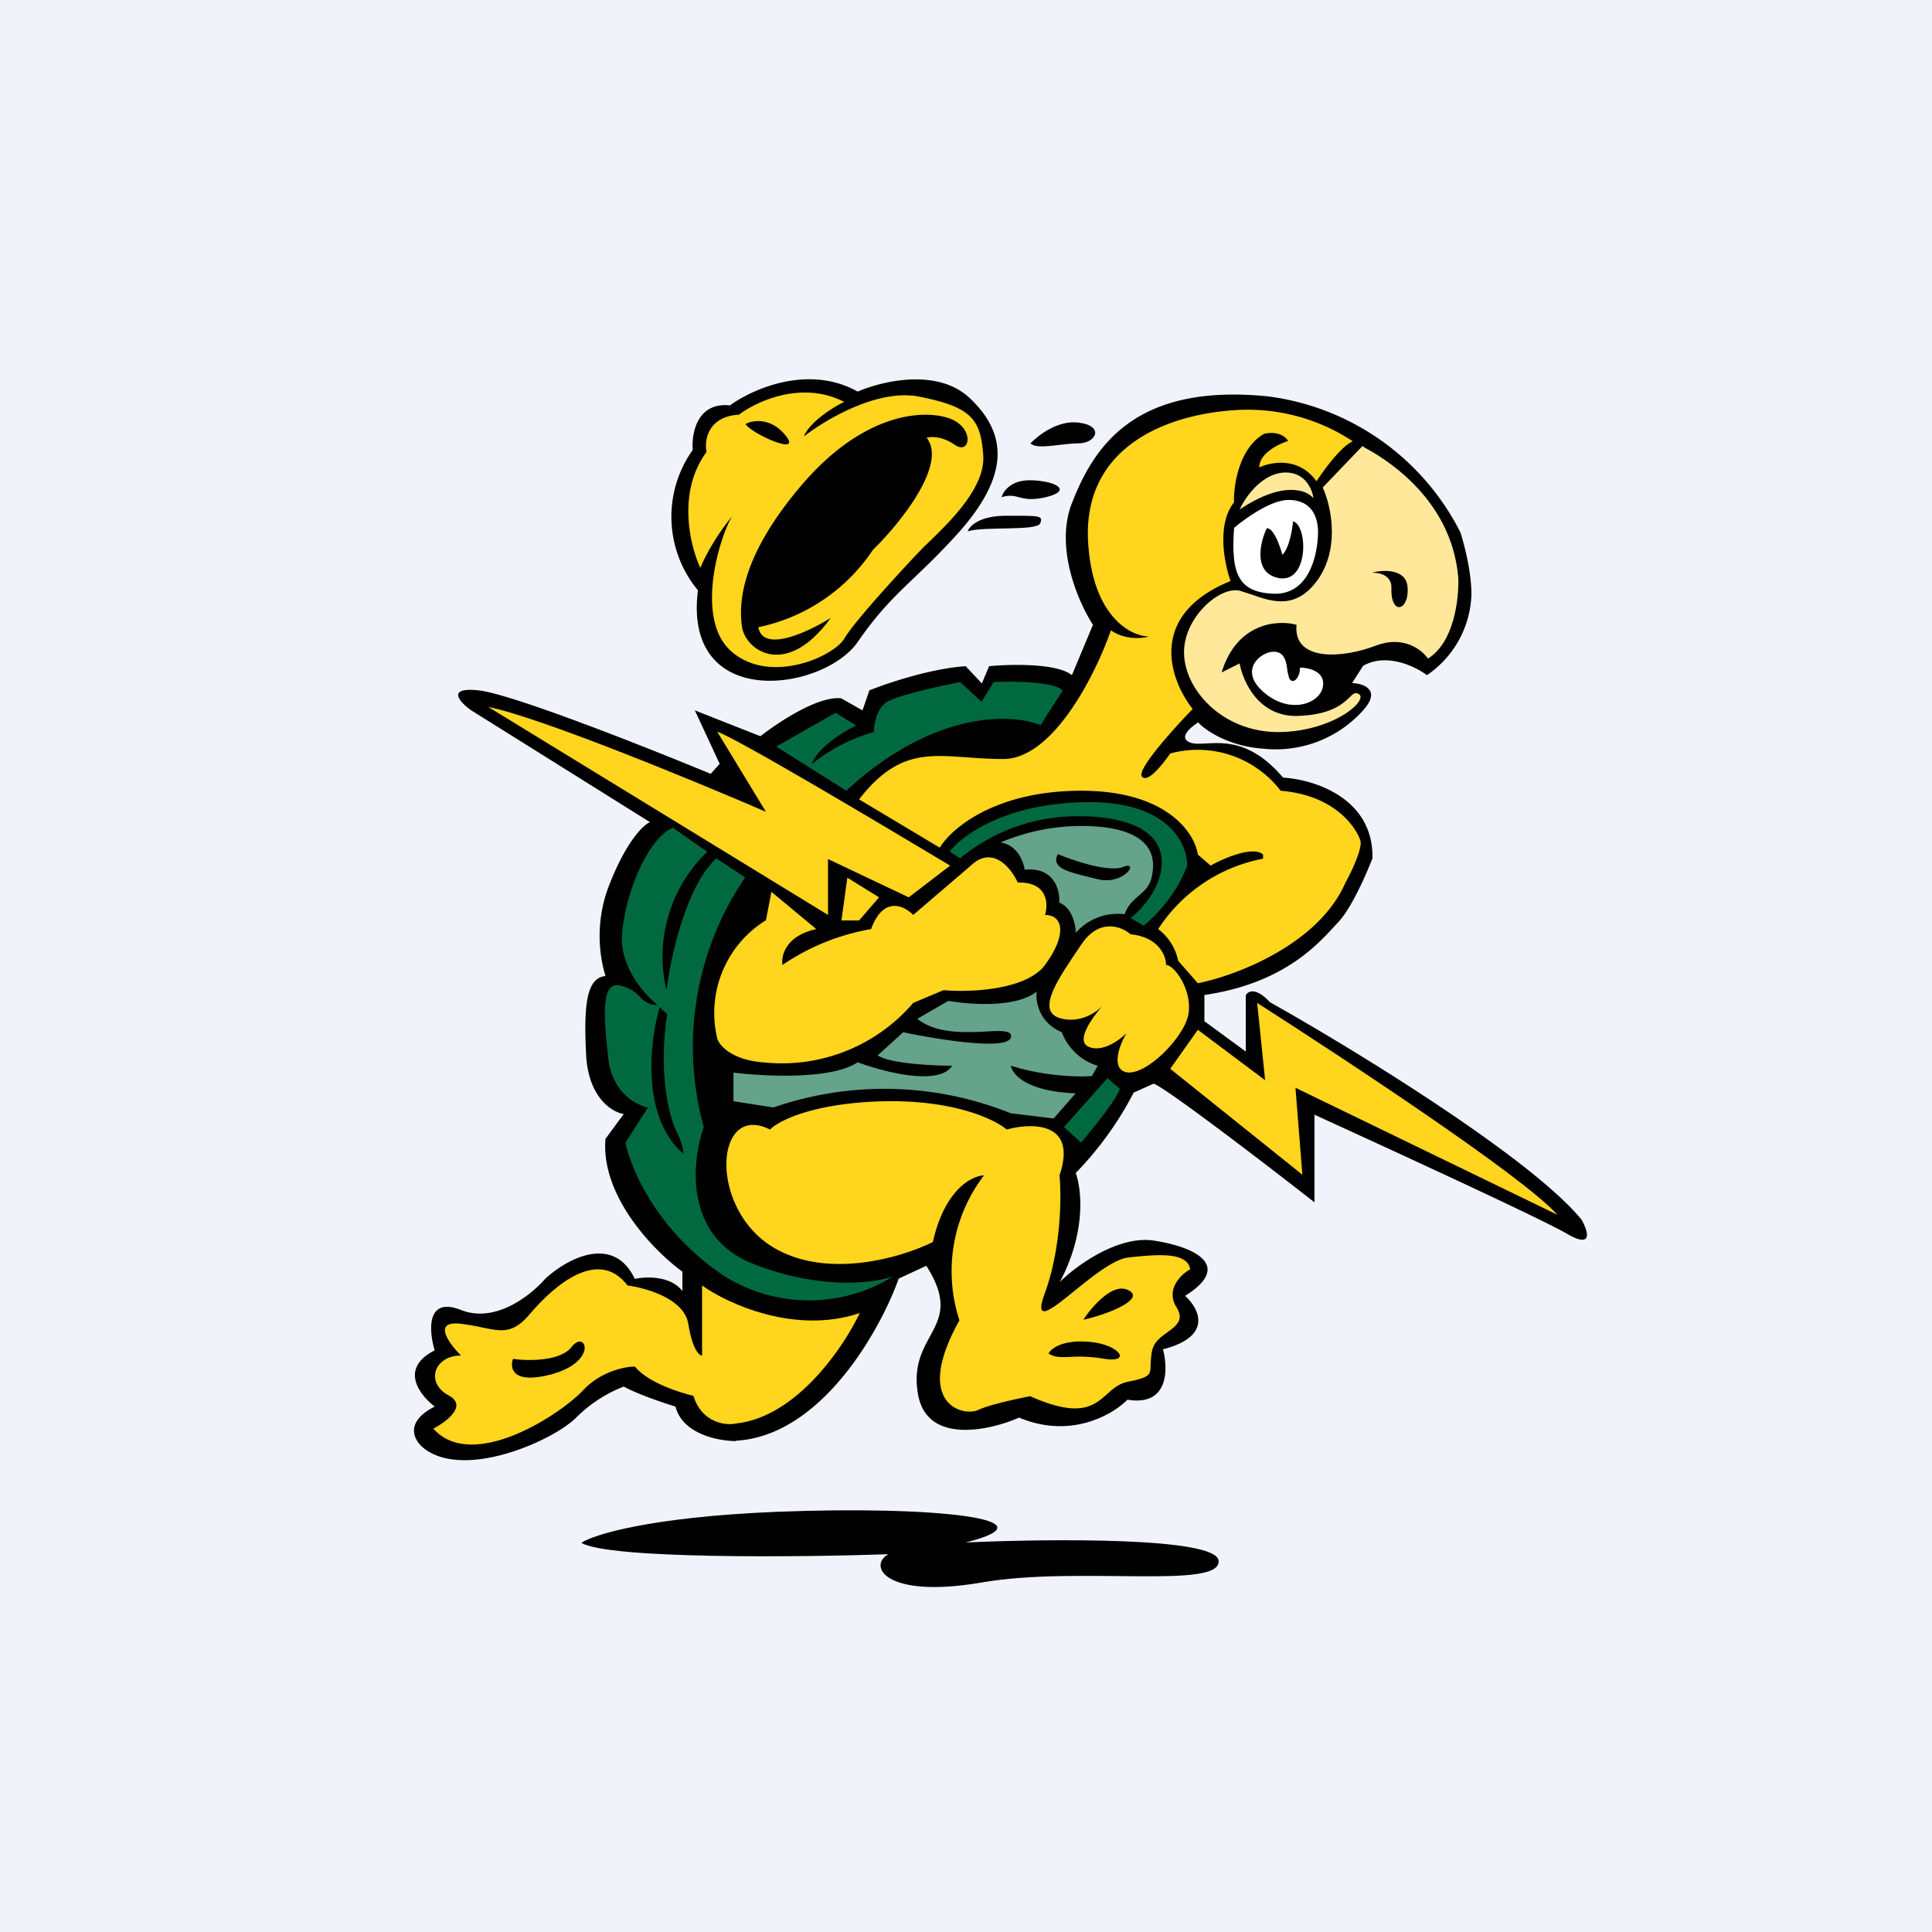 <!-- by Finnhub --><svg width="56" height="56" viewBox="0 0 56 56" xmlns="http://www.w3.org/2000/svg"><path fill="#F0F3FA" d="M0 0h56v56H0z"/><path d="M20.08 13.04a3.34 3.34 0 0 0 .15 4.07c-.44 3.52 3.63 2.93 4.63 1.5 1-1.45 1.62-1.72 2.95-3.2 1.32-1.5 1.5-2.73.31-3.86-.94-.9-2.56-.5-3.26-.2-1.43-.8-3.06-.07-3.7.4-.96-.1-1.12.82-1.08 1.3Z"/><path fill-rule="evenodd" d="M20.3 16.46c-.3-.64-.68-2.2.18-3.36-.07-.34.04-1.03.94-1.08.51-.39 1.83-1 3.05-.37-.32.15-1 .58-1.17 1 .62-.48 2.15-1.4 3.36-1.15 1.5.3 1.77.65 1.84 1.71.06.92-.98 1.92-1.51 2.44l-.21.2c-.4.41-2 2.13-2.3 2.65-.31.53-2.14 1.35-3.26.4-1.12-.94-.34-3.4 0-3.93-.2.23-.66.86-.92 1.49Zm6.56-3.77c.12-.04.45-.05.81.2.46.32.58-.48-.12-.75-.69-.27-2.45-.24-4.28 1.88-1.83 2.13-1.86 3.5-1.76 4.16.1.66 1.27 1.52 2.57-.27-.64.4-1.96 1.03-2.1.27a5.27 5.27 0 0 0 3.32-2.24c.78-.76 2.17-2.48 1.56-3.25Zm-5.25-.4c.2-.11.72-.2 1.15.32.54.65-1-.05-1.15-.32Z" fill="#FFD51D"/><path d="M31.27 12.25c-.61-.08-1.18.37-1.4.6.18.2.9 0 1.4 0 .49 0 .76-.5 0-.6ZM29.88 13.92c-.58-.01-.8.32-.85.49.5-.15.51.18 1.29 0 .78-.19.29-.47-.44-.49ZM29.15 14.95c-.76 0-1.05.3-1.1.45.46-.15 2 0 2.1-.23.1-.24-.05-.22-1-.22Z"/><path d="M21.33 41.76c2.47-.14 4.18-3.19 4.72-4.7l.8-.37c1.17 1.83-.56 1.92-.24 3.73.26 1.45 2.06 1.05 2.93.67 1.5.63 2.72-.09 3.14-.52 1.2.2 1.18-.89 1.03-1.46 1.47-.38 1.04-1.19.64-1.55 1.35-.84.38-1.4-.9-1.6-1.04-.16-2.26.73-2.73 1.2.77-1.45.63-2.7.46-3.16a9.77 9.77 0 0 0 1.68-2.33l.58-.26c.35.12 3.26 2.34 4.66 3.44v-2.54c2.1.96 6.5 2.98 7.3 3.44.8.47.63-.07.44-.4-1.5-1.82-6.64-4.96-9.03-6.3-.42-.45-.64-.32-.7-.2v1.63l-1.2-.88v-.76c2.4-.35 3.37-1.57 3.87-2.1.4-.42.83-1.42 1-1.86.04-1.75-1.7-2.29-2.59-2.34-1.23-1.45-2.25-.84-2.7-1.02-.34-.14.02-.44.24-.58.2.22.87.69 1.88.76a3.4 3.4 0 0 0 2.9-1.11c.54-.6.01-.78-.32-.79l.32-.5c.68-.39 1.52.02 1.85.27a2.94 2.94 0 0 0 1.29-2.33c0-.7-.22-1.5-.32-1.81a7.29 7.29 0 0 0-5.57-3.94c-3.93-.4-5.08 1.52-5.7 3.12-.49 1.29.21 2.87.62 3.5l-.61 1.46c-.43-.35-1.78-.32-2.4-.26l-.21.5-.47-.5c-1.03.07-2.29.5-2.79.7l-.2.58-.62-.35c-.68-.07-1.84.71-2.34 1.1l-1.9-.75.72 1.55-.26.29c-1.86-.77-5.8-2.33-6.74-2.42-.94-.1-.53.35-.2.58l5.18 3.24c-.17.07-.65.5-1.14 1.72a4.06 4.06 0 0 0-.15 2.74c-.53.06-.64.76-.56 2.3.07 1.24.76 1.65 1.09 1.7l-.53.72c-.14 1.68 1.43 3.27 2.23 3.85v.56c-.35-.45-1.07-.42-1.38-.35-.63-1.33-2-.56-2.6 0-.4.46-1.43 1.3-2.44.9s-.93.61-.76 1.17c-1.04.53-.43 1.3 0 1.63-.92.47-.58 1.01-.3 1.22 1.18.9 3.73-.23 4.4-.9a4 4 0 0 1 1.38-.9c.42.23 1.17.48 1.5.58.2.8 1.25 1 1.75 1Z"/><path fill-rule="evenodd" d="M20.35 37.26c.74.53 2.7 1.43 4.57.8-.46.98-1.83 3.01-3.58 3.2-.31.07-1-.02-1.24-.8-.4-.1-1.3-.37-1.7-.85-.28 0-1 .14-1.51.7-.65.69-3.2 2.37-4.33 1.1.38-.2 1-.66.45-.96-.7-.37-.42-1.16.35-1.16-.35-.35-.84-1.02 0-.92.24.03.45.07.63.11.58.12.9.18 1.4-.43.68-.79 1.95-1.9 2.8-.79.53.07 1.64.38 1.76 1.11.12.74.31.92.4.92v-2.03Zm-5.47 2.13c.43.06 1.37.07 1.69-.35.4-.52.8.42-.6.8-1.11.29-1.2-.18-1.1-.45Z" fill="#FFD51D"/><path fill-rule="evenodd" d="M22.32 32.74c.24-.25 1.25-.77 3.3-.82 2.05-.04 3.22.53 3.56.82.73-.2 2.06-.23 1.53 1.33.06.6.05 2.1-.42 3.4-.34.91.17.5.85-.05.52-.42 1.14-.92 1.56-.97.97-.11 1.71-.14 1.8.34-.27.15-.72.58-.4 1.1.23.37 0 .53-.25.72-.2.14-.41.29-.46.56-.03.16-.03.28-.04.38 0 .29 0 .37-.65.5-.26.05-.44.2-.61.36-.39.34-.79.7-2.23.06-.36.07-1.17.24-1.51.4-.43.2-1.9-.17-.54-2.6a4.58 4.58 0 0 1 .71-4.2c-.35.01-1.14.41-1.48 1.93-.86.43-2.98 1.08-4.55.2-1.97-1.1-1.8-4.28-.17-3.46Zm9.09 5.5c.24-.36.83-1.06 1.28-.85.57.26-.65.73-1.28.86Zm-1.02 1c.06-.14.38-.4 1.12-.35.93.05 1.34.64.47.49a4.32 4.32 0 0 0-.95-.05c-.27.01-.46.02-.64-.1Z" fill="#FFD51D"/><path d="m24 26.52-9.85-6.03c1.5.3 5.99 2.15 8.05 3.04l-1.41-2.32c.55.18 4.73 2.67 6.75 3.88l-1.2.92L24 24.9v1.63Z" fill="#FFD51D"/><path d="m22.2 26.68.16-.83 1.3 1.08c-.9.2-1.02.78-.98 1.04a6.54 6.54 0 0 1 2.57-1.04c.35-.97.96-.68 1.22-.41l1.67-1.43c.63-.6 1.17.07 1.36.49.87-.02.89.62.79.94.5 0 .67.53 0 1.45-.54.73-2.18.8-2.94.73l-.88.37a5.01 5.01 0 0 1-4.27 1.73c-.98-.06-1.35-.49-1.41-.7a3.16 3.16 0 0 1 1.4-3.42Z" fill="#FFD51D"/><path d="m24.56 25.44-.17 1.24h.51l.58-.67-.92-.57ZM34.72 29.85l-.8 1.13 3.83 3.07-.2-2.52 7.59 3.68c-.96-1.09-6.2-4.54-8.7-6.14l.23 2.24-1.95-1.46ZM31.34 27.38c.52-.78 1.17-.53 1.43-.3.82.08 1.03.63 1.03.89.24 0 .76.73.65 1.41-.1.67-1.23 1.81-1.8 1.7-.46-.1-.2-.8 0-1.13-.2.2-.71.57-1.1.39-.37-.17.08-.81.4-1.18-.21.22-.67.5-1.2.36-.76-.2-.07-1.16.59-2.14Z" fill="#FFD51D"/><path d="M34.15 27.85a1.53 1.53 0 0 0-.58-.92 4.66 4.66 0 0 1 3.04-2.04v-.12c-.28-.26-1.13.1-1.52.32l-.37-.32c-.09-.62-.89-1.85-3.38-1.85-2.5 0-3.77 1.1-4.1 1.65l-2.34-1.4c1.35-1.73 2.36-1.17 4.18-1.17 1.46 0 2.69-2.49 3.12-3.73.4.28.9.24 1.1.18-.53-.01-1.63-.58-1.76-2.73-.16-2.7 2.16-3.69 4.23-3.83a5.52 5.52 0 0 1 3.44.9c-.35.16-.84.84-1.05 1.16-.52-.72-1.32-.56-1.66-.4 0-.41.56-.68.84-.77-.18-.27-.55-.25-.71-.2-.72.42-.88 1.5-.86 1.98-.51.63-.28 1.79-.1 2.28-2.45 1-1.75 2.89-1.1 3.71-.55.57-1.63 1.76-1.47 1.96.17.2.61-.37.82-.67a3.03 3.03 0 0 1 3.2 1.08c1.68.14 2.23 1.18 2.31 1.44.07.22-.25.9-.43 1.22-.78 1.8-3.18 2.7-4.28 2.92l-.57-.65Z" fill="#FFD51D"/><path fill-rule="evenodd" d="m22.5 21.64 1.72-.98.6.37c-.36.17-1.12.63-1.29 1.12a4.9 4.9 0 0 1 1.8-.93c0-.22.08-.7.39-.88.3-.18 1.54-.46 2.11-.57l.62.57.35-.57c.58-.03 1.8-.01 2 .25l-.64 1c-.82-.34-3.08-.45-5.63 1.9l-2.03-1.28Zm10.27 4.97c.33-.25.97-.96.9-1.73-.1-.96-1.33-1.24-2.5-1.22a5.3 5.3 0 0 0-3.34 1.22l-.3-.2c.36-.47 1.64-1.41 4-1.43 2.35-.02 2.9 1.23 2.88 1.85a4.26 4.26 0 0 1-1.26 1.73l-.38-.22Zm-.67 4.64-1.26 1.42.5.45c.31-.38 1-1.21 1.12-1.56l-.36-.31ZM21 36.99a4.62 4.62 0 0 0 4.9 0c-.54.2-2.11.42-4.1-.37-1.98-.8-1.75-2.97-1.4-3.95a8.72 8.72 0 0 1 1.2-7.24l-.84-.55c-.89.84-1.33 2.9-1.44 3.83a4.21 4.21 0 0 1 1.18-4.02l-1-.7c-.74.34-1.37 1.9-1.47 3.07-.08.95.65 1.77 1.03 2.07a.61.61 0 0 1-.5-.23c-.1-.1-.23-.23-.53-.32-.63-.2-.53.84-.4 2.1.12 1 .82 1.36 1.15 1.42l-.65 1.02c.15.75.92 2.58 2.87 3.87Zm-1.88-7.79c-.29.98-.54 3.2.69 4.24 0-.08-.04-.32-.2-.64-.2-.4-.54-1.65-.27-3.4l-.22-.2Z" fill="#006940"/><path fill-rule="evenodd" d="M29 24.42a6 6 0 0 1 2.94-.45c1.6.18 1.55 1.03 1.43 1.5-.06.23-.21.36-.37.5s-.32.28-.4.53a1.62 1.62 0 0 0-1.42.54c0-.23-.1-.73-.48-.88.03-.35-.14-1.04-1-.95-.03-.23-.21-.72-.7-.79Zm1.05 4.32c-.04.28.06.9.73 1.18.08.25.4.79 1.04.97l-.17.3c-.38.03-1.37.01-2.35-.3.04.25.46.75 1.88.8l-.64.73-1.24-.15a9.83 9.83 0 0 0-6.88-.17l-1.16-.18v-.83c.9.11 2.85.21 3.6-.3.75.28 2.36.7 2.74.1-.58 0-1.81-.06-2.16-.3l.74-.67c1 .21 3.03.54 3.12.15.06-.2-.26-.2-.72-.17-.6.03-1.45.07-1.99-.37l.9-.52c.61.11 1.97.21 2.56-.27Zm.62-3.98c.45.19 1.47.53 1.88.37.5-.2.03.55-.75.35l-.24-.06c-.65-.16-1.09-.27-.9-.66Z" fill="#65A38B"/><path fill-rule="evenodd" d="M39.55 12.97c.42.23 2.52 1.38 2.72 3.78.02.58-.11 1.86-.88 2.34-.17-.25-.7-.68-1.5-.38-.98.38-2.41.47-2.31-.6-.54-.15-1.73-.07-2.17 1.38l.52-.26c.1.53.56 1.58 1.73 1.52.93-.04 1.26-.35 1.45-.53.11-.11.17-.17.28-.1.28.18-.76 1.1-2.37 1.1-1.61-.02-2.67-1.23-2.7-2.27-.03-1.03 1.02-1.96 1.61-1.83l.37.12c.57.2 1.3.46 1.94-.5.61-.94.32-2.13.1-2.61l1.15-1.2.06.04Zm-3.62 1.8c.15-.33.6-1 1.24-1.07.64-.06.87.47.9.74-.19-.24-.89-.51-2.14.33Zm3.84 1.83c.32-.09 1-.12 1.03.43.05.68-.5.83-.47 0 .01-.15-.08-.43-.56-.43Z" fill="#FFE89A"/><path d="M35.77 15.3c.31-.26 1.06-.81 1.58-.81.64 0 .89.46.85 1.06-.03.6-.28 1.69-1.28 1.66-1-.04-1.25-.54-1.15-1.9Zm1.9 4.05c.25 0 .73.1.68.52-.06.54-1 .87-1.77.15-.66-.61-.04-1.13.34-1.13.33 0 .37.32.4.58l.03.12c.05.28.33.14.33-.24Zm-.95-4.04c-.2.41-.4 1.28.32 1.44.9.2.88-1.52.44-1.64-.02.25-.12.8-.31.97-.07-.26-.25-.77-.45-.77Z" fill="#fff"/><path d="M22.53 43.82c-3.68.15-5.32.66-5.68.9.8.47 6.27.42 8.9.33-.6.33-.11 1.3 2.7.82 2.8-.49 6.98.22 6.87-.64-.09-.68-4.92-.63-7.33-.52 2.66-.67-.86-1.07-5.46-.89Z"/></svg>